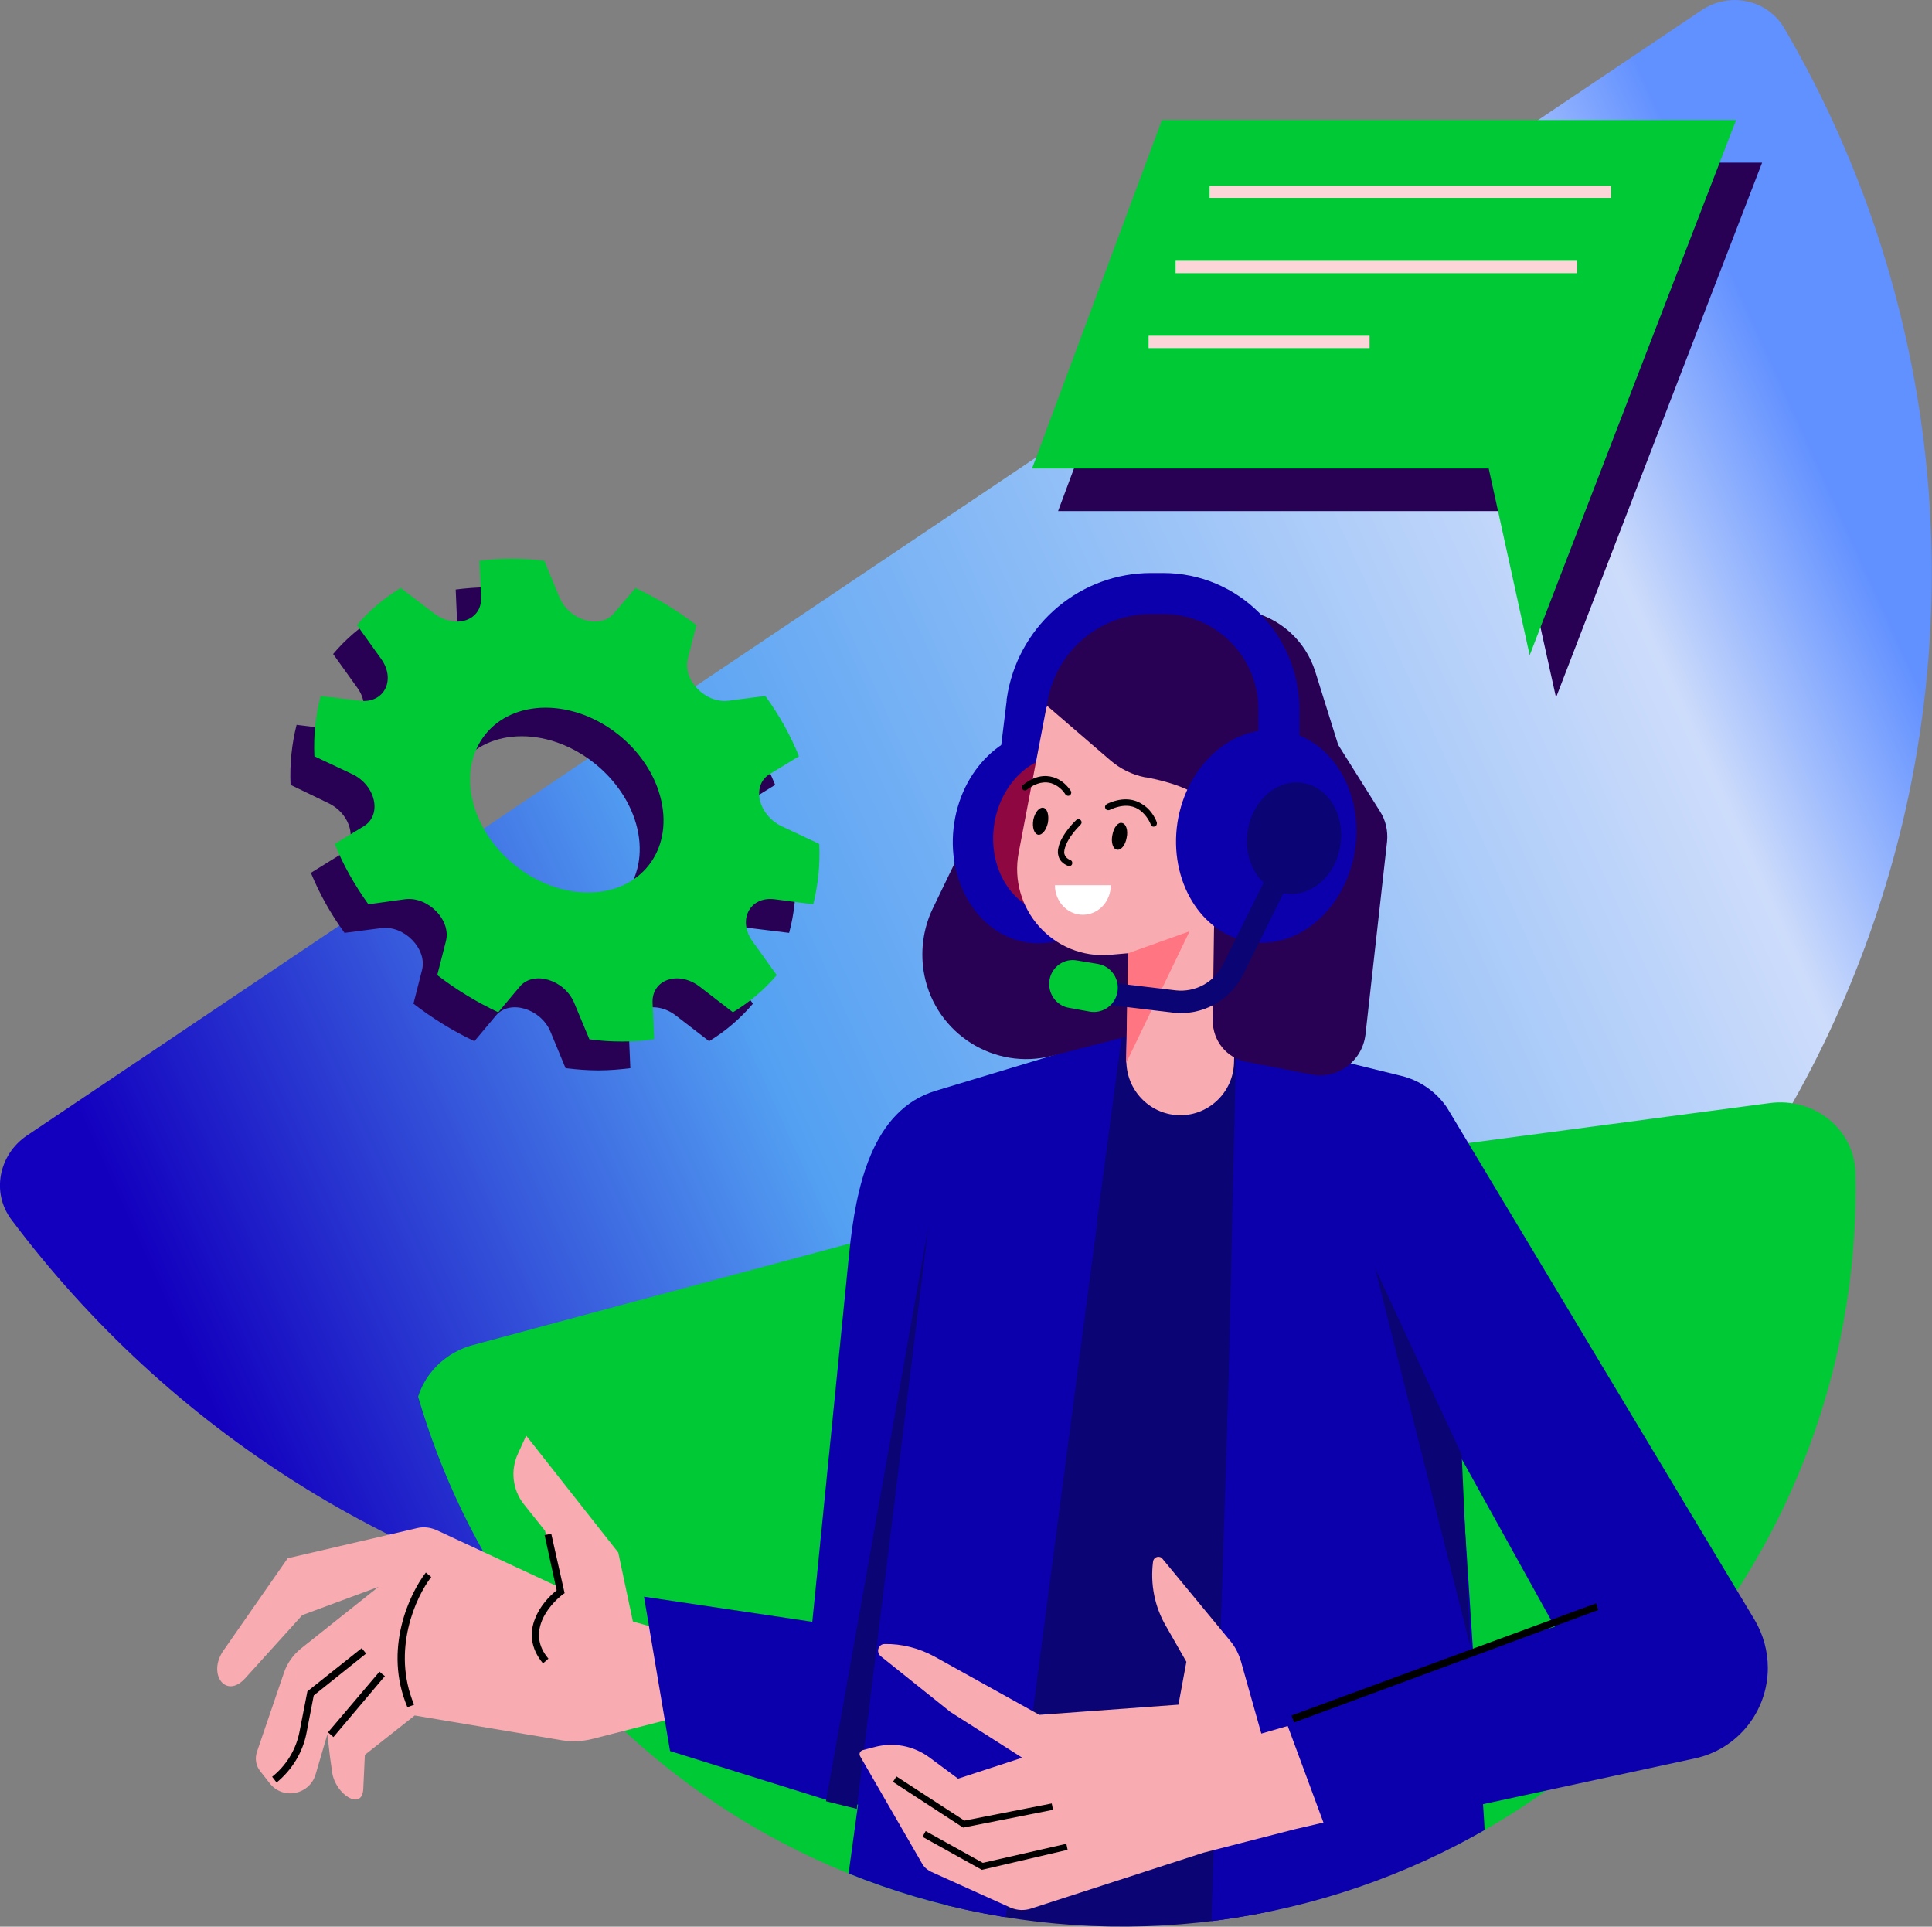 <?xml version="1.0" encoding="UTF-8"?>
<!DOCTYPE svg PUBLIC "-//W3C//DTD SVG 1.1//EN" "http://www.w3.org/Graphics/SVG/1.1/DTD/svg11.dtd">
<!-- Creator: CorelDRAW X7 -->
<svg xmlns="http://www.w3.org/2000/svg" xml:space="preserve" width="60.408mm" height="60.23mm" version="1.1" style="shape-rendering:geometricPrecision; text-rendering:geometricPrecision; image-rendering:optimizeQuality; fill-rule:evenodd; clip-rule:evenodd"
viewBox="0 0 6084 6066"
 xmlns:xlink="http://www.w3.org/1999/xlink">
 <rect x="0" y="0" width="6084" height="6066" fill="#808080" stroke="none"/>
 <defs>
  <style type="text/css">
   <![CDATA[
    .fil8 {fill:none}
    .fil11 {fill:black}
    .fil2 {fill:#00C936}
    .fil15 {fill:#00C936}
    .fil9 {fill:#0B0475}
    .fil12 {fill:#0C00AD}
    .fil1 {fill:#280154}
    .fil13 {fill:#8F0740}
    .fil10 {fill:#F8ABB1}
    .fil3 {fill:#FCD5D8}
    .fil14 {fill:#FF7581}
    .fil16 {fill:white}
    .fil4 {fill:#0C00AD;fill-opacity:0}
    .fil5 {fill:#00C936}
    .fil6 {fill:#0B0475}
    .fil7 {fill:#0C00AD}
    .fil0 {fill:url(#id2)}
   ]]>
  </style>
    <clipPath id="id0">
     <path d="M1495 4014c-139,18 -239,147 -205,284 125,510 419,965 837,1288 486,375 1101,540 1708,460 608,-81 1158,-401 1531,-890 321,-420 488,-937 477,-1462 -3,-141 -132,-240 -271,-221l-4077 541z"/>
    </clipPath>
    <clipPath id="id1">
     <path d="M1495 4014c-139,18 -239,147 -205,284 125,510 419,965 837,1288 486,375 1101,540 1708,460 608,-81 1158,-401 1531,-890 321,-420 488,-937 477,-1462 -3,-141 -132,-240 -271,-221l-4077 541z"/>
    </clipPath>
  <linearGradient id="id2" gradientUnits="userSpaceOnUse" x1="5700.45" y1="1387.9" x2="383.115" y2="3796.97">
   <stop offset="0" style="stop-opacity:1; stop-color:#6190FF"/>
   <stop offset="0.122" style="stop-opacity:1; stop-color:#CDDCFB"/>
   <stop offset="0.651" style="stop-opacity:1; stop-color:#53A0F2"/>
   <stop offset="1" style="stop-opacity:1; stop-color:#1300BF"/>
  </linearGradient>
 </defs>
 <g id="Layer_x0020_1">
  <g id="_331897504">
   <path class="fil0" d="M85 3575c-89,60 -113,180 -49,265 496,661 1217,1118 2029,1280 875,175 1783,-7 2524,-505 742,-499 1256,-1273 1430,-2152 161,-816 17,-1661 -400,-2374 -54,-92 -174,-116 -262,-56l-5272 3542z"/>
   <polygon class="fil1" points="5549,512 3741,512 3332,1609 4770,1609 4900,2196 "/>
   <polygon class="fil2" points="5467,378 3659,378 3250,1475 4688,1475 4817,2063 "/>
   <polygon class="fil3" points="5073,623 3809,623 3809,585 5073,585 "/>
   <polygon class="fil3" points="4966,860 3702,860 3702,821 4966,821 "/>
   <polygon class="fil3" points="4313,1096 3617,1096 3617,1057 4313,1057 "/>
   <g style="clip-path:url(#id0)">
    <polygon class="fil4" points="1283,3470 5843,3470 5843,6066 1283,6066 "/>
   </g>
   <g style="clip-path:url(#id1)">
    <g>
     <path id="1" class="fil5" d="M1488 4235c-135,37 -217,177 -166,309 193,503 553,927 1022,1200 542,315 1187,400 1793,237 605,-163 1121,-561 1434,-1107 271,-471 371,-1019 289,-1552 -22,-140 -163,-221 -298,-184l-4074 1097z"/>
     <polygon class="fil6" points="3999,6075 3999,3255 3553,3255 3300,3339 2976,6075 "/>
     <polygon class="fil7" points="3814,6077 3904,3251 4538,3657 4696,6077 "/>
     <polygon class="fil7" points="3161,3544 3533,3257 3161,6083 2647,6083 2905,4199 2905,4199 "/>
    </g>
   </g>
   <path class="fil8" d="M1495 4014c-139,18 -239,147 -205,284 125,510 419,965 837,1288 486,375 1101,540 1708,460 608,-81 1158,-401 1531,-890 321,-420 488,-937 477,-1462 -3,-141 -132,-240 -271,-221l-4077 541z"/>
   <polygon class="fil9" points="3758,4536 4138,3210 3692,3210 3438,3294 3481,4723 "/>
   <path class="fil10" d="M1993 5105l525 151 -79 258 -343 -98 -231 59c-32,8 -64,9 -96,4l-463 -78 -157 124 -5 107c-3,71 -88,18 -98,-52l-7 -50 -8 -70 -37 126c-19,65 -103,82 -145,28l-29 -37c-14,-17 -18,-40 -11,-61l85 -249c10,-30 29,-57 54,-77l244 -194 -240 89 -180 199c-61,67 -120,-14 -68,-88l202 -290 408 -95c20,-5 41,-2 60,6l393 183 -51 -181 -67 -84c-35,-45 -42,-106 -18,-158l26 -57 290 368 46 217z"/>
   <path class="fil11" d="M1753 5007l-38 -174 21 -4 42 187 -6 4c-22,17 -52,48 -66,84 -14,36 -14,77 21,118l-17 15c-41,-49 -42,-99 -25,-141 15,-39 44,-70 68,-89z"/>
   <path class="fil11" d="M1283 5375c-77,-182 7,-358 58,-424l17 14c-48,62 -126,230 -54,402l-21 8z"/>
   <path class="fil11" d="M1050 5469l-17 -15 162 -191c0,0 0,0 8,7 9,7 9,7 9,7l-162 192zm89 -280l14 17 -165 132 -23 119c-12,61 -46,116 -94,155l-14 -18c44,-35 75,-85 86,-141l25 -128 171 -136z"/>
   <path class="fil12" d="M2906 4488l0 976c0,47 -7,96 -33,136 -58,88 -176,96 -276,65l-487 -152 -82 -486 530 79 116 -1159c21,-209 71,-452 273,-513l586 -177 -228 1707 -519 184 120 -660z"/>
   <polygon class="fil9" points="2924,3859 2698,5695 2601,5671 "/>
   <path class="fil1" d="M2937 2861l277 -573c19,-39 45,-75 75,-105l243 -238 337 1236 -556 143c-181,47 -365,-69 -402,-253 -14,-71 -5,-145 26,-210z"/>
   <polygon class="fil12" points="3145,2411 3171,2198 3298,2213 3272,2427 "/>
   <path class="fil12" d="M3564 2678c-29,184 -177,313 -331,289 -154,-25 -256,-193 -228,-376 28,-184 177,-313 331,-289 154,24 256,192 228,376z"/>
   <path class="fil13" d="M3548 2660c-22,137 -132,233 -247,215 -115,-18 -191,-143 -170,-280 21,-137 132,-233 247,-215 115,18 191,143 170,280z"/>
   <path class="fil10" d="M4130 2415l-832 -203 -90 472c-34,177 110,338 289,322l398 -35 0 -163 235 -393z"/>
   <path class="fil10" d="M3886 3345l11 -399 -342 -66 -8 458c-1,92 71,169 163,173 94,4 174,-71 176,-166z"/>
   <polygon class="fil14" points="3746,2932 3553,3001 3546,3347 "/>
   <path class="fil11" d="M3584 2547c21,13 34,34 40,49 1,5 7,8 12,6 6,-2 8,-7 7,-13 -7,-18 -22,-44 -49,-59 -26,-16 -63,-20 -108,1 -5,3 -8,9 -5,14 2,5 8,7 13,5 41,-19 70,-15 90,-3z"/>
   <path class="fil11" d="M3311 2466c21,7 36,22 44,35 3,4 9,6 14,3 4,-3 6,-9 3,-14 -10,-15 -28,-35 -55,-43 -26,-8 -59,-5 -95,24 -5,3 -5,9 -2,14 3,4 10,5 14,1 31,-24 58,-26 77,-20z"/>
   <path class="fil11" d="M3503 2629c-5,23 2,44 14,46 13,3 27,-14 31,-38 5,-23 -2,-44 -15,-46 -12,-3 -26,14 -30,38z"/>
   <polygon class="fil12" points="3854,5010 3897,3110 4555,3567 4441,4949 "/>
   <path class="fil11" d="M3254 2581c-4,23 2,44 15,47 13,2 26,-15 31,-38 4,-24 -2,-45 -15,-47 -12,-2 -26,14 -31,38z"/>
   <path class="fil10" d="M3972 5458l909 -262 305 305 -1108 258 -288 74 -543 176c-21,7 -44,6 -65,-3l-250 -113c-12,-6 -23,-15 -29,-27l-194 -336c-5,-8 -1,-17 8,-20l35 -9c61,-17 125,-5 176,33l89 66 202 -66 -226 -144 -220 -176c-15,-13 -7,-38 13,-38 54,-1 108,13 156,39l331 184 438 -32 25 -135 -64 -112c-36,-61 -50,-133 -41,-203 2,-16 21,-21 30,-9l213 258c16,19 27,41 34,65l64 227z"/>
   <polygon class="fil11" points="2905,5783 2915,5765 3095,5865 3358,5805 3362,5824 3092,5887 "/>
   <polygon class="fil11" points="2812,5610 2823,5593 3037,5732 3312,5678 3316,5698 3033,5754 "/>
   <path class="fil12" d="M4412 3387l-553 -136 1037 1871 -869 236 158 427 1153 -249c134,-29 229,-148 229,-285 0,-52 -14,-104 -41,-150l-970 -1615c-34,-49 -85,-85 -144,-99z"/>
   <polygon class="fil9" points="4330,3992 4603,4580 4630,5184 "/>
   <path class="fil11" d="M3403 2582c-3,-4 -10,-4 -14,0 -17,16 -40,44 -51,70 -5,14 -9,28 -5,42 3,14 13,25 30,32 5,2 11,0 13,-5 2,-5 0,-11 -5,-13 -12,-5 -17,-12 -19,-19 -2,-7 0,-17 5,-29 9,-23 30,-48 46,-64 4,-4 4,-10 0,-14z"/>
   <path class="fil11" d="M3907 2593c3,-7 12,-11 20,-7 7,3 11,12 7,20l-5 10c-2,5 0,11 5,14 5,2 11,0 13,-5l5 -11c8,-18 1,-39 -17,-47 -18,-8 -39,0 -46,18l-39 91c-2,5 0,11 5,13 5,2 11,0 13,-5l39 -91z"/>
   <path class="fil1" d="M3498 2395l-210 -181 -3 -56c-12,-183 151,-327 330,-293l312 58c102,20 184,93 215,192l72 230 132 210c18,28 25,61 22,94l-68 608c-10,84 -88,142 -170,126l-205 -40c-62,-12 -106,-66 -106,-130l4 -288c1,-74 75,-133 108,-199l73 -142c15,-32 5,-70 -24,-88 -30,-19 -69,-12 -90,16l-66 86 -9 -39c-15,-66 -135,-98 -202,-111l-8 -1c-40,-8 -76,-26 -107,-52z"/>
   <path class="fil12" d="M4267 2677c-29,183 -177,313 -331,288 -154,-24 -256,-192 -228,-376 29,-183 177,-312 331,-288 154,24 256,192 228,376z"/>
   <path class="fil12" d="M4235 2670c-21,130 -126,222 -236,205 -109,-17 -182,-137 -162,-267 21,-131 126,-223 236,-206 109,17 182,137 162,268z"/>
   <path class="fil9" d="M3851 3037l150 -302 63 32 -149 301c-42,83 -130,131 -222,120l-309 -37 8 -70 310 37c62,7 121,-25 149,-81z"/>
   <path class="fil15" d="M3305 3085c7,-41 46,-69 87,-61l66 11c41,7 68,47 61,88 -7,41 -46,69 -87,62l-66 -12c-41,-7 -68,-47 -61,-88z"/>
   <path class="fil12" d="M3174 2178c42,-217 231,-374 451,-374l38 0c237,0 429,193 429,431l0 471 -129 0 0 -471c0,-167 -134,-302 -300,-302l-38 0c-159,0 -295,113 -325,269l-4 25 -126 -25 4 -24z"/>
   <path class="fil9" d="M4221 2662c-15,96 -92,163 -173,151 -81,-13 -134,-101 -119,-197 15,-96 92,-164 173,-151 81,12 134,100 119,197z"/>
   <polygon class="fil11" points="5033,5069 4075,5423 4067,5401 5026,5048 "/>
   <path class="fil1" d="M1292 2022l-105 -81c-53,32 -99,72 -138,118l76 106c48,66 9,142 -68,132l-123 -15c-15,59 -22,123 -19,189l118 57c75,35 96,128 38,163l-92 57c27,66 63,130 106,189l115 -15c73,-10 146,66 129,132l-27 106c60,46 124,86 192,118l68 -81c43,-51 140,-22 171,50l48 116c34,4 69,7 103,7 35,0 68,-3 101,-7l-5 -116c-3,-72 81,-101 148,-50l105 81c53,-32 99,-72 138,-118l-76 -106c-48,-66 -9,-142 68,-132l122 15c16,-59 23,-123 20,-189l-119 -57c-74,-35 -96,-128 -37,-163l92 -57c-27,-66 -63,-130 -106,-189l-116 15c-72,10 -146,-66 -128,-132l27 -106c-60,-46 -124,-86 -192,-118l-68 81c-43,51 -140,22 -171,-50l-48 -116c-35,-4 -69,-7 -104,-7 -34,0 -68,3 -100,7l5 116c3,72 -81,101 -148,50zm485 879c164,0 267,-131 230,-292 -37,-160 -200,-291 -364,-291 -164,0 -267,131 -230,291 37,161 200,292 364,292z"/>
   <path class="fil2" d="M1367 1931l-105 -80c-53,32 -99,71 -138,117l76 106c48,67 9,142 -68,132l-122 -15c-16,59 -23,123 -20,190l119 56c74,35 95,128 37,164l-92 56c27,67 63,130 106,190l116 -16c72,-9 146,66 128,133l-27 106c60,46 124,85 192,117l68 -81c43,-51 140,-22 171,51l48 115c35,5 69,7 104,7 34,0 68,-2 100,-7l-5 -115c-3,-73 81,-102 148,-51l105 81c53,-32 99,-71 138,-117l-76 -106c-48,-67 -9,-142 68,-133l123 16c15,-60 22,-123 19,-190l-119 -56c-74,-36 -95,-129 -37,-164l92 -56c-27,-67 -63,-131 -106,-190l-115 15c-73,10 -146,-65 -129,-132l27 -106c-60,-46 -124,-85 -192,-117l-68 80c-43,51 -140,23 -171,-50l-48 -116c-34,-4 -69,-6 -103,-6 -35,0 -68,2 -101,6l5 116c3,73 -81,101 -148,50zm485 879c164,0 267,-130 230,-291 -37,-161 -200,-291 -364,-291 -164,0 -267,130 -230,291 37,161 200,291 364,291z"/>
   <path class="fil16" d="M3410 2880c49,0 88,-42 88,-93l-176 0c0,51 39,93 88,93z"/>
  </g>
 </g>
</svg>
